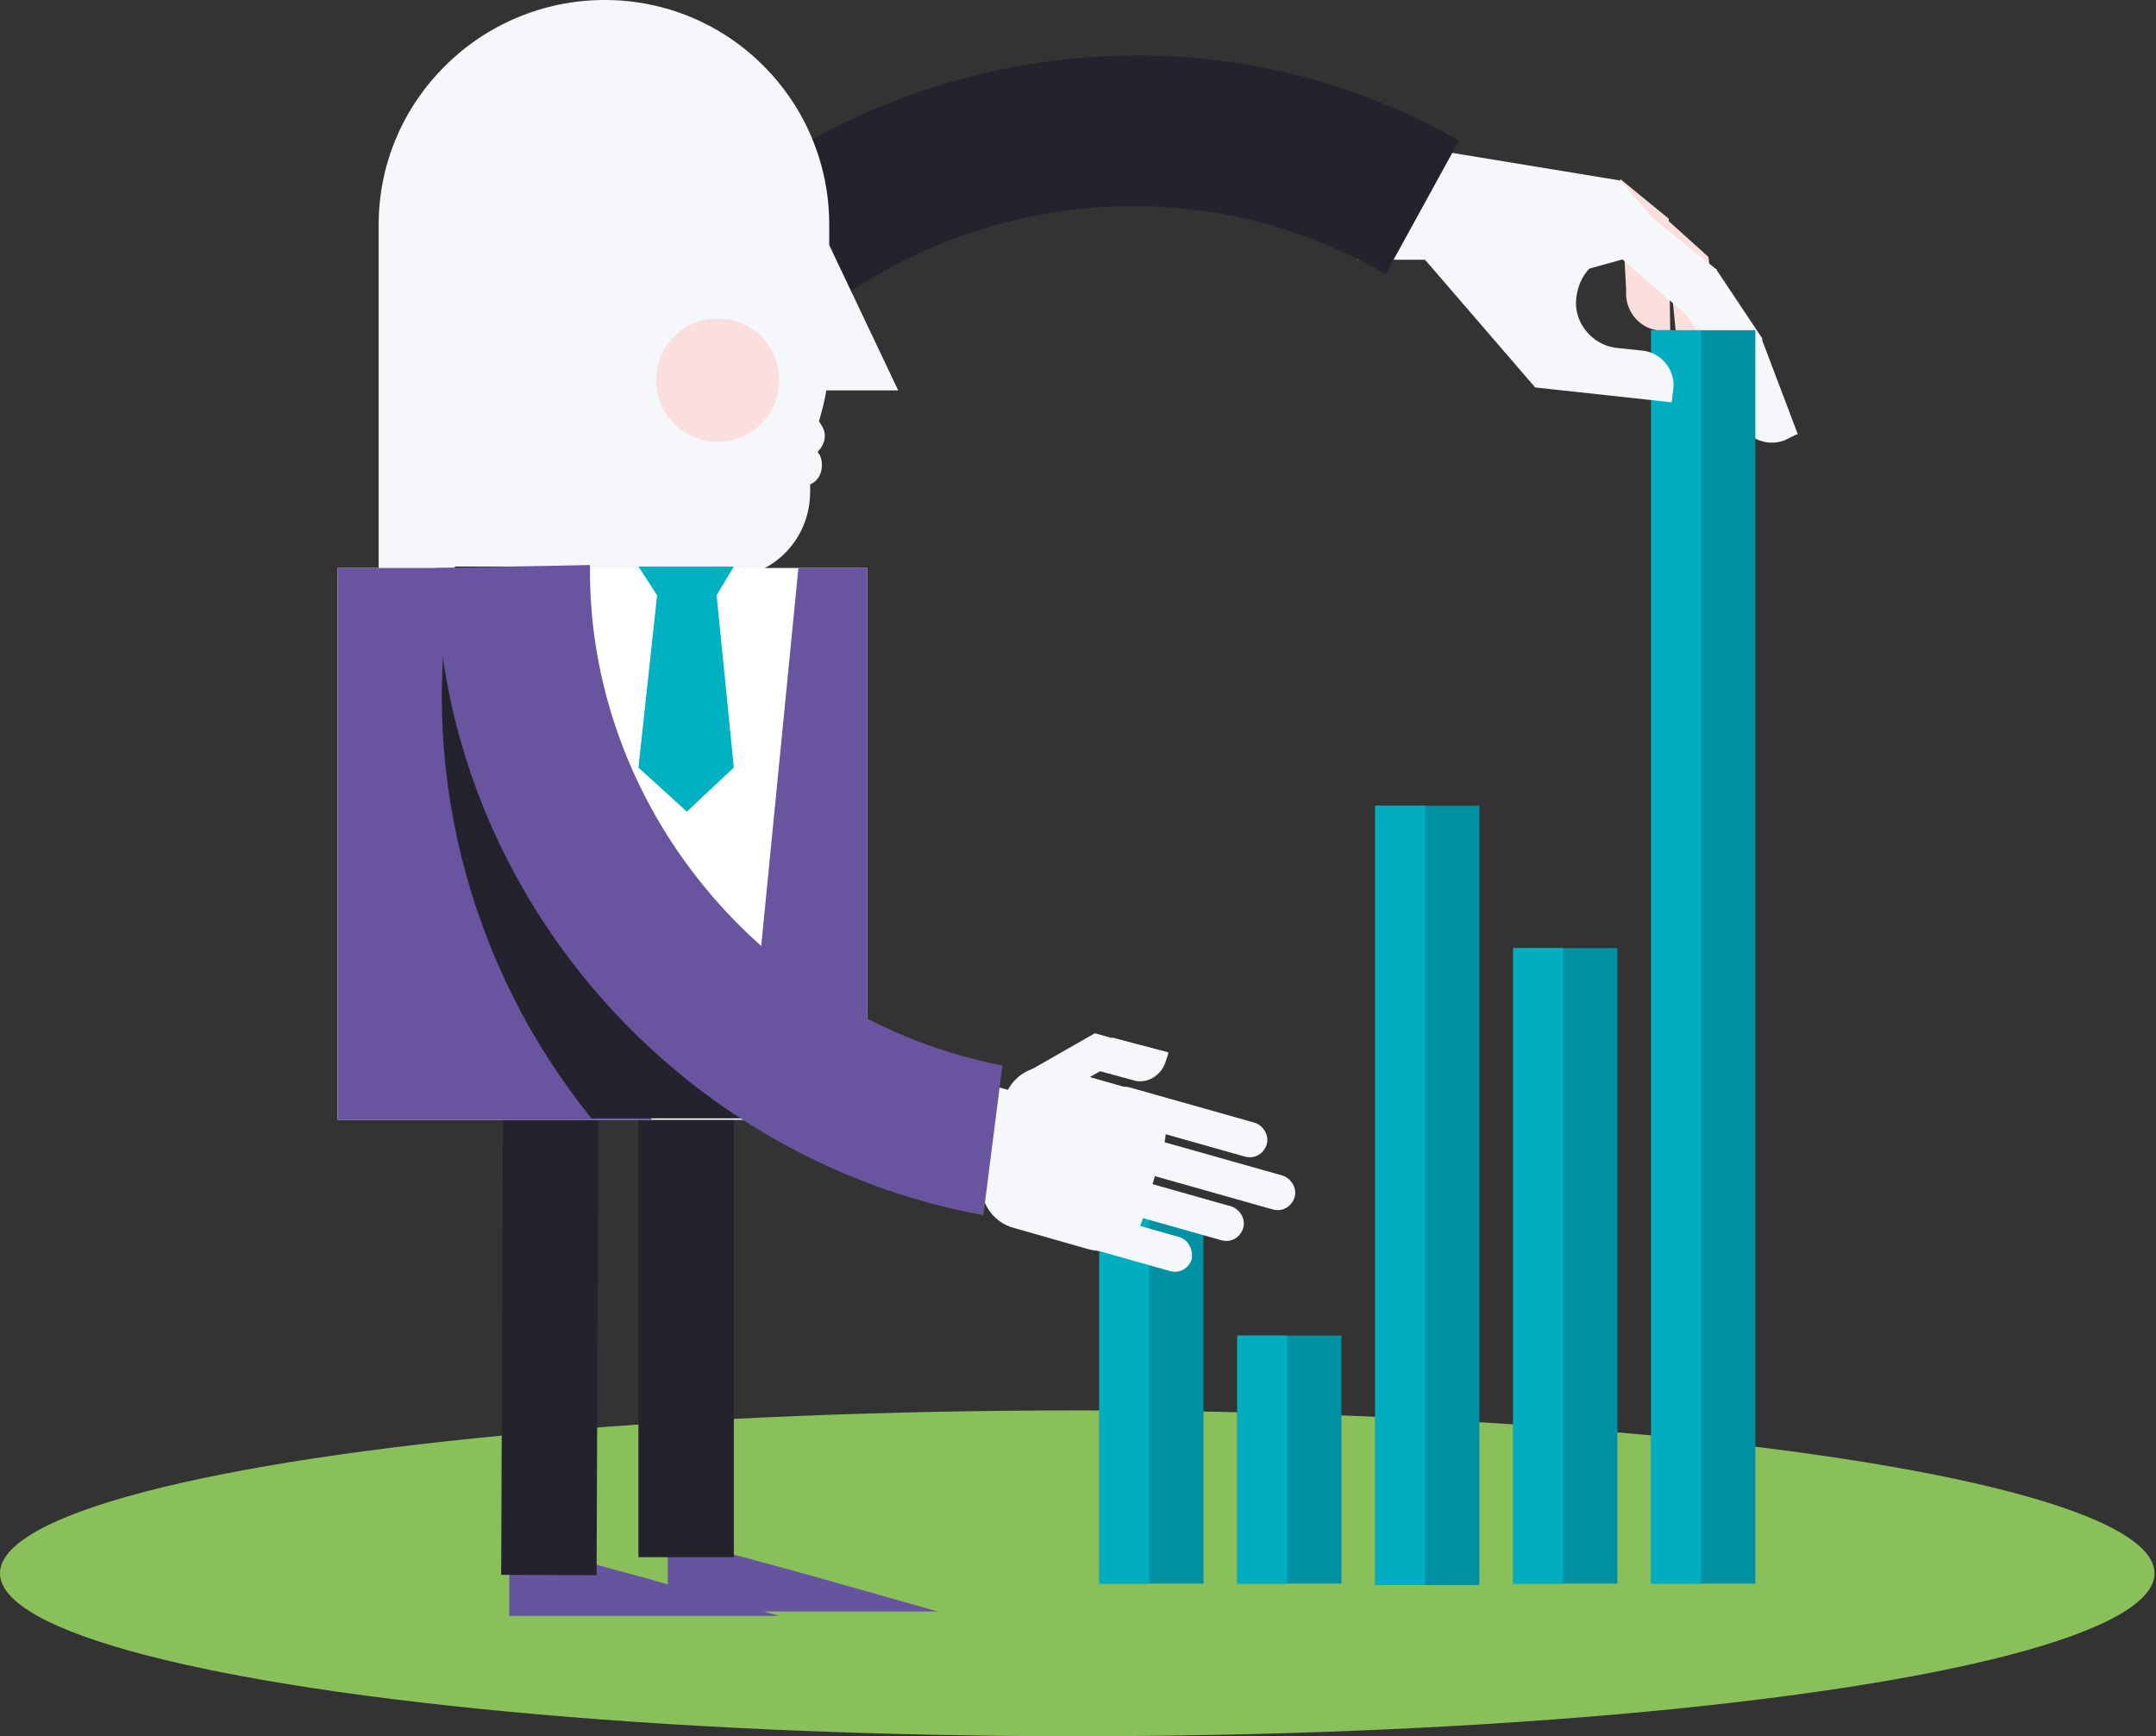 <?xml version="1.0" encoding="utf-8"?>
<!-- Generator: Adobe Illustrator 21.1.0, SVG Export Plug-In . SVG Version: 6.00 Build 0)  -->
<svg version="1.1" id="_x31_" xmlns="http://www.w3.org/2000/svg" xmlns:xlink="http://www.w3.org/1999/xlink" x="0px" y="0px"
	 viewBox="0 0 146.9 118.3" enable-background="new 0 0 146.9 118.3" xml:space="preserve">
<rect x="0" y="0" width="146.9" height="118.3" fill="#333333" stroke="none"/>
<ellipse fill-rule="evenodd" clip-rule="evenodd" fill="#8AC05A" cx="73.4" cy="107.2" rx="73.4" ry="11.1"/>
<path fill-rule="evenodd" clip-rule="evenodd" fill="#FBDFDD" d="M116.7,26.2c-1.3,0-2.4-1.1-2.4-2.4l-0.9-9l3,2.7l1.2,8.7
	c0,0-0.1,0-0.1,0L116.7,26.2z"/>
<path fill-rule="evenodd" clip-rule="evenodd" fill="#FBDFDD" d="M112.9,22.5c-1.3-0.2-2.2-1.4-2.1-2.7l-0.4-7.6l3.3,2.7l0.1,7.6
	c0,0-0.1,0-0.1,0L112.9,22.5z"/>
<path fill-rule="evenodd" clip-rule="evenodd" fill="#F5F7FA" d="M120.1,23.1l-3.2-4.8l-1.9,3.3l2.3,3.6
	C117.9,24.8,120.1,23.1,120.1,23.1z"/>
<path fill-rule="evenodd" clip-rule="evenodd" fill="#F5F7FA" d="M121.6,30c-1.3,0.5-2.8-0.2-3.3-1.6l-2.3-6L120,23l2.5,6.6
	c0,0-0.1,0-0.1,0L121.6,30z"/>
<polygon fill-rule="evenodd" clip-rule="evenodd" fill="#F5F7FA" points="115.6,18.3 110.4,12.3 96.4,10 101.1,20.3 113.7,16.8 "/>
<path fill-rule="evenodd" clip-rule="evenodd" fill="#F5F7FA" d="M92.4,10h5.9c0.4,0,0.7,1.3,0.7,2.8v2.1c0,1.6,0.2,2.8-0.2,2.8
	h-6.3V10z"/>
<polygon fill-rule="evenodd" clip-rule="evenodd" fill="#F5F7FA" points="115.3,21.8 110,17.2 109.8,12.6 117,18.4 "/>
<rect x="74.9" y="82.2" fill-rule="evenodd" clip-rule="evenodd" fill="#0092A2" width="7.1" height="25.7"/>
<rect x="74.9" y="82.2" fill-rule="evenodd" clip-rule="evenodd" fill="#00AEBF" width="3.4" height="25.7"/>
<rect x="84.3" y="91" fill-rule="evenodd" clip-rule="evenodd" fill="#0092A2" width="7.1" height="16.9"/>
<rect x="84.3" y="91" fill-rule="evenodd" clip-rule="evenodd" fill="#00AEBF" width="3.4" height="16.9"/>
<rect x="93.7" y="54.9" fill-rule="evenodd" clip-rule="evenodd" fill="#0092A2" width="7.1" height="53.1"/>
<rect x="93.7" y="54.9" fill-rule="evenodd" clip-rule="evenodd" fill="#00AEBF" width="3.4" height="53.1"/>
<rect x="103.1" y="64.6" fill-rule="evenodd" clip-rule="evenodd" fill="#0092A2" width="7.1" height="43.3"/>
<rect x="103.1" y="64.6" fill-rule="evenodd" clip-rule="evenodd" fill="#00AEBF" width="3.4" height="43.3"/>
<rect x="112.5" y="22.5" fill-rule="evenodd" clip-rule="evenodd" fill="#0092A2" width="7.1" height="85.4"/>
<rect x="112.5" y="22.5" fill-rule="evenodd" clip-rule="evenodd" fill="#00AEBF" width="3.4" height="85.4"/>
<path fill-rule="evenodd" clip-rule="evenodd" fill="#F5F7FA" d="M107.4,20.3c-0.2,1.7,1.1,3.2,2.7,3.4l1.9,0.2
	c1.3,0.2,2.2,1.4,2,2.7l-0.1,0.8c0,0-0.1,0-0.1,0l-9.2-1l-9.4-10.9l4.9-3.5l7.7,4.3l0.5,2C107.8,18.8,107.5,19.5,107.4,20.3z"/>
<path fill-rule="evenodd" clip-rule="evenodd" fill="#24222D" d="M94.4,18.7c-14-8.3-32.6-5.3-43.5,7.4l-8.2-6.2
	C56.2,3.8,79.3-0.7,97.4,8.5c0.7,0.3,1.3,0.7,2,1.1L94.4,18.7z"/>
<path fill-rule="evenodd" clip-rule="evenodd" fill="#F5F7FA" d="M72.2,72.8c-1.7-0.5-3.4,0.5-3.8,2.2L67,79.9
	c-0.5,1.7,0.5,3.4,2.2,3.8l4.9,1.4c1.7,0.5,3.4-0.5,3.8-2.2l1.4-4.9c0.5-1.7-0.5-3.4-2.2-3.8L72.2,72.8z"/>
<path fill-rule="evenodd" clip-rule="evenodd" fill="#F5F7FA" d="M81.2,85.8c-0.2,0.6-0.8,1-1.5,0.8l-8.5-2.4
	c-0.6-0.2-1-0.8-0.8-1.5l0,0c0.2-0.6,0.8-1,1.5-0.8l8.5,2.4C81,84.5,81.3,85.2,81.2,85.8L81.2,85.8z"/>
<path fill-rule="evenodd" clip-rule="evenodd" fill="#F5F7FA" d="M84.7,83.7c-0.2,0.6-0.8,1-1.5,0.8l-8.5-2.4
	c-0.6-0.2-1-0.8-0.8-1.5l0,0c0.2-0.6,0.8-1,1.5-0.8l8.5,2.4C84.5,82.4,84.9,83.1,84.7,83.7L84.7,83.7z"/>
<path fill-rule="evenodd" clip-rule="evenodd" fill="#F5F7FA" d="M86.3,78c-0.2,0.6-0.8,1-1.5,0.8l-8.5-2.4c-0.6-0.2-1-0.8-0.8-1.5
	l0,0c0.2-0.6,0.8-1,1.5-0.8l8.5,2.4C86.1,76.7,86.5,77.4,86.3,78L86.3,78z"/>
<path fill-rule="evenodd" clip-rule="evenodd" fill="#F5F7FA" d="M88.2,81.6c-0.2,0.6-0.8,1-1.5,0.8l-8.5-2.4
	c-0.6-0.2-1-0.8-0.8-1.5l0,0c0.2-0.6,0.8-1,1.5-0.8l8.5,2.4C88,80.3,88.4,81,88.2,81.6L88.2,81.6z"/>
<path fill-rule="evenodd" clip-rule="evenodd" fill="#F5F7FA" d="M59.3,79.6l11.1,3.1c1.1,0.3,2.3-0.3,2.6-1.5l0.9-3.3
	c0.3-1.1-0.3-2.3-1.5-2.6l-11.1-3.1L59.3,79.6z"/>
<path fill-rule="evenodd" clip-rule="evenodd" fill="#F5F7FA" d="M72.8,72.4l4.4,1.2c0.9,0.3,1.9-0.3,2.2-1.2l0.2-0.6c0,0,0,0,0-0.1
	l-3.8-1L72.8,72.4z"/>
<path fill-rule="evenodd" clip-rule="evenodd" fill="#F5F7FA" d="M73,74.1l3.7-2.1c0.3-0.2,0.6-0.5,0.7-0.8l-2.8-0.8l-4.9,2.8
	L73,74.1z"/>
<path fill-rule="evenodd" clip-rule="evenodd" fill="#F5F7FA" d="M41.2,0c8.5,0,15.3,6.9,15.3,15.3v1.4l4.7,9.9h-4.9
	c-0.1,0.7-0.3,1.4-0.5,2.1c0.2,0.3,0.4,0.6,0.4,1c0,0.4-0.2,0.8-0.5,1.1c0.2,0.2,0.3,0.5,0.3,0.9c0,0.6-0.3,1.1-0.8,1.3v0.5
	c0,3.3-2.6,5.9-5.9,5.9h-8.1c0,0,0,0,0,0c0,0,0,0,0,0H25.8V15.3C25.8,6.9,32.7,0,41.2,0z"/>
<circle fill-rule="evenodd" clip-rule="evenodd" fill="#FBDFDE" cx="48.9" cy="25.9" r="4.2"/>
<polygon fill-rule="evenodd" clip-rule="evenodd" fill="#67549E" points="63.9,109.8 54.7,107.2 45.5,104.7 45.5,109.8 "/>
<polygon fill-rule="evenodd" clip-rule="evenodd" fill="#67549E" points="53.1,110.1 43.9,107.5 34.7,105 34.7,110.1 "/>
<rect x="43.5" y="71" fill-rule="evenodd" clip-rule="evenodd" fill="#24222D" width="6.5" height="35.1"/>
<rect x="19.8" y="86.5" transform="matrix(3.870539e-03 -1 1 3.870539e-03 -52.428 126.768)" fill-rule="evenodd" clip-rule="evenodd" fill="#24222D" width="35.1" height="6.5"/>
<rect x="23" y="38.7" fill-rule="evenodd" clip-rule="evenodd" fill="#FFFFFF" width="36.1" height="37.6"/>
<polygon fill-rule="evenodd" clip-rule="evenodd" fill="#68549F" points="38.1,38.7 23,38.7 23,76.3 44.4,76.3 "/>
<polygon fill-rule="evenodd" clip-rule="evenodd" fill="#68549F" points="54.4,38.7 50.7,76.3 59.1,76.3 59.1,38.7 "/>
<polygon fill-rule="evenodd" clip-rule="evenodd" fill="#00B1C1" points="48.8,40.6 50,38.6 43.5,38.6 44.8,40.6 "/>
<polygon fill-rule="evenodd" clip-rule="evenodd" fill="#00B1C1" points="44.8,40.3 43.5,52.3 46.8,55.3 50,52.3 48.8,40.3 "/>
<circle fill-rule="evenodd" clip-rule="evenodd" fill="#002235" cx="39.9" cy="62.5" r="0.9"/>
<circle fill-rule="evenodd" clip-rule="evenodd" fill="#002235" cx="39.9" cy="66.3" r="0.9"/>
<circle fill-rule="evenodd" clip-rule="evenodd" fill="#002235" cx="39.9" cy="70.1" r="0.9"/>
<path fill-rule="evenodd" clip-rule="evenodd" fill="#23222D" d="M42.3,61.3l-4.2-22.7H31c-2.7,13.2,0.8,27.1,9.3,37.6h11.8
	L42.3,61.3z"/>
<path fill-rule="evenodd" clip-rule="evenodd" fill="#68549F" d="M40.2,38.5C40,54.8,51.9,69.4,68.3,72.6l-1.3,10.2
	C46.3,79,30.9,61.3,29.8,41c0-0.7-0.1-1.5-0.1-2.3L40.2,38.5z"/>
</svg>
